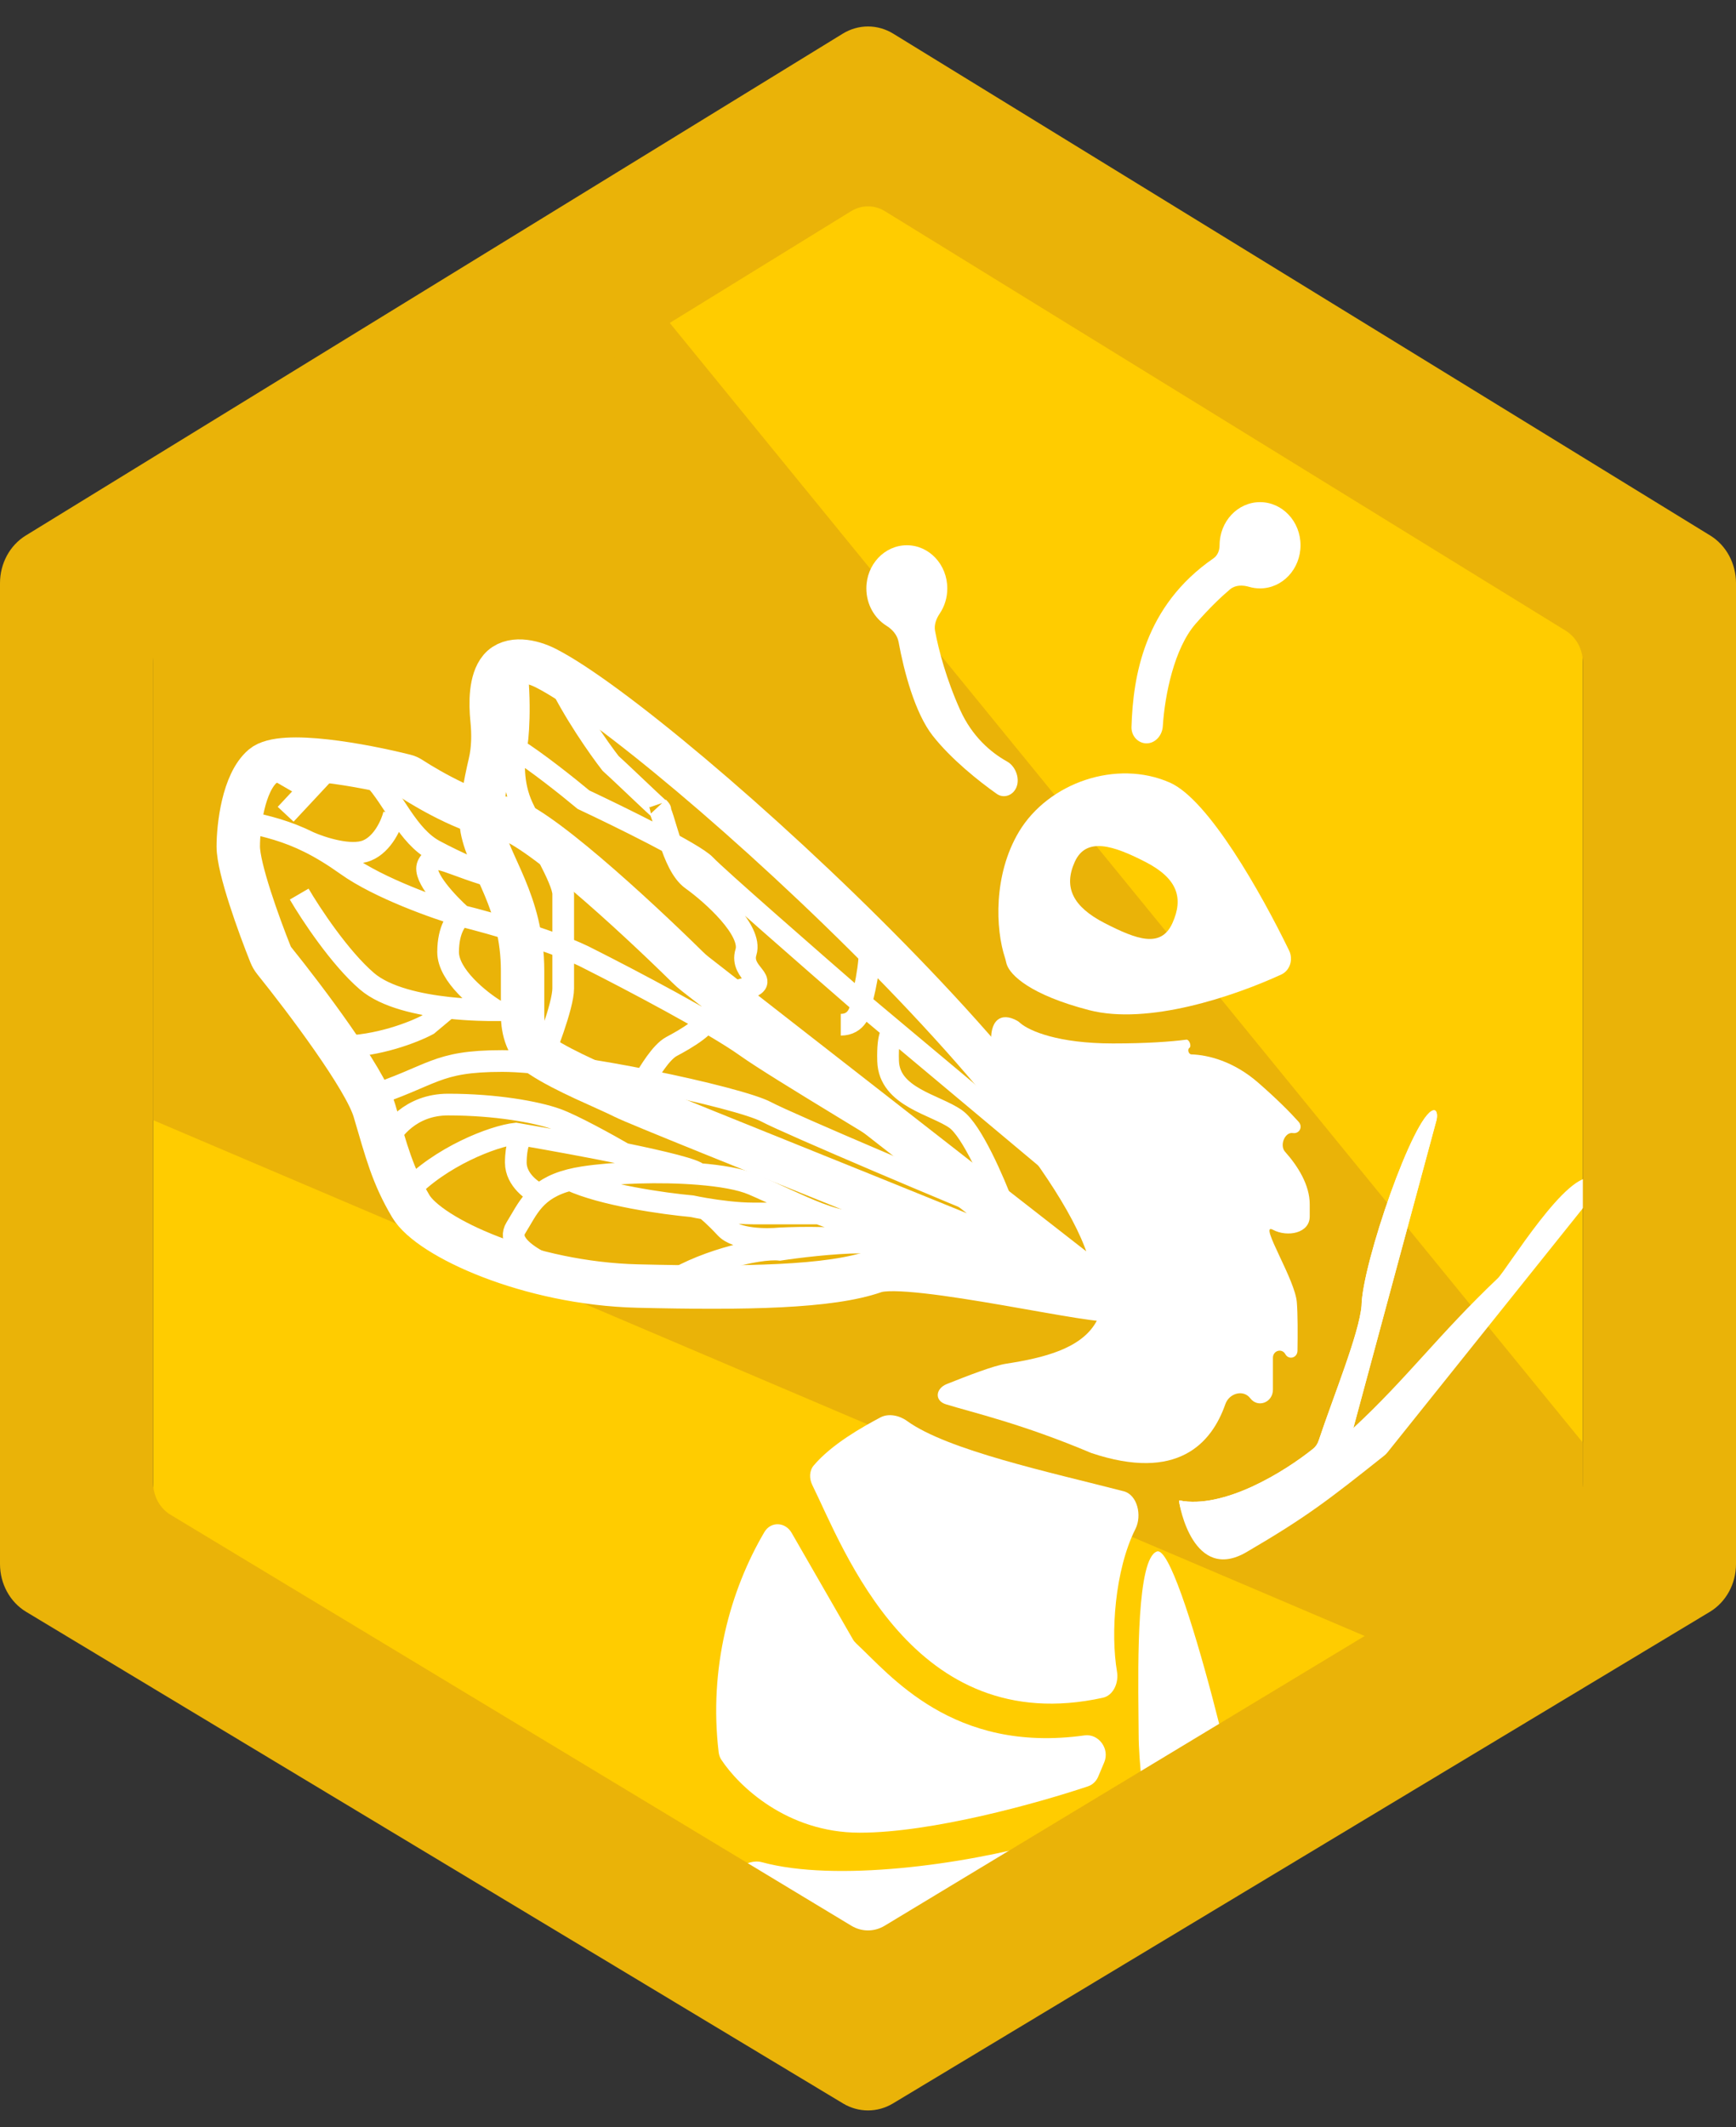 <svg width="40" height="49" viewBox="0 0 40 49" fill="none" xmlns="http://www.w3.org/2000/svg">
<rect x="0" y="0" width="40" height="49" fill="#333333" stroke="none"/>
<path d="M36.471 34.458V33.23V14.752C36.471 14.602 36.397 14.464 36.276 14.389L20.198 4.327C20.076 4.251 19.924 4.251 19.802 4.327L15.229 7.189L3.724 14.389C3.603 14.464 3.529 14.602 3.529 14.752V25.801V34.458C3.529 34.609 3.605 34.749 3.727 34.824L19.805 44.679C19.926 44.753 20.074 44.753 20.195 44.679L31.542 37.724L36.273 34.824C36.395 34.749 36.471 34.609 36.471 34.458Z" fill="#FFCC00"/>
<path fill-rule="evenodd" clip-rule="evenodd" d="M36.471 33.23L15.229 7.189L3.724 14.389C3.603 14.464 3.529 14.602 3.529 14.752V25.801L31.542 37.724L36.273 34.824C36.395 34.749 36.471 34.609 36.471 34.458V33.23Z" fill="#EAB308"/>
<path d="M29.033 13.553C29.548 13.553 29.966 13.108 29.966 12.559C29.966 12.011 29.548 11.566 29.033 11.566C28.518 11.566 28.101 12.011 28.101 12.559C28.101 12.678 28.055 12.795 27.962 12.859C26.365 13.96 26.107 15.572 26.071 16.745C26.065 16.953 26.224 17.122 26.418 17.122C26.619 17.122 26.779 16.942 26.793 16.727C26.838 16.006 27.058 14.928 27.55 14.367C27.883 13.986 28.151 13.736 28.341 13.575C28.465 13.471 28.634 13.473 28.785 13.518C28.864 13.541 28.947 13.553 29.033 13.553Z" fill="white"/>
<path d="M21.827 13.553C21.827 13.769 21.763 13.969 21.653 14.132C21.574 14.249 21.519 14.389 21.545 14.531C21.628 14.973 21.804 15.645 22.124 16.354C22.398 16.962 22.829 17.332 23.204 17.54C23.434 17.667 23.537 18.029 23.36 18.231C23.257 18.349 23.092 18.374 22.966 18.285C22.557 17.997 21.91 17.482 21.488 16.942C21.079 16.419 20.826 15.452 20.705 14.788C20.675 14.623 20.558 14.495 20.422 14.411C20.147 14.238 19.962 13.919 19.962 13.553C19.962 13.004 20.38 12.559 20.895 12.559C21.41 12.559 21.827 13.004 21.827 13.553Z" fill="white"/>
<path fill-rule="evenodd" clip-rule="evenodd" d="M23.48 19.155C22.884 20.148 22.938 21.402 23.156 22.06C23.173 22.111 23.181 22.166 23.198 22.217C23.281 22.461 23.733 22.912 25.091 23.266C26.451 23.62 28.428 22.949 29.522 22.447C29.722 22.355 29.803 22.102 29.703 21.894C29.062 20.575 27.848 18.419 26.956 18.026C25.727 17.484 24.159 18.026 23.48 19.155ZM25.454 21.263C26.19 21.64 26.75 21.847 27.014 21.263C27.278 20.678 27.126 20.23 26.39 19.852C25.655 19.475 25.028 19.268 24.764 19.852C24.5 20.437 24.719 20.885 25.454 21.263Z" fill="white"/>
<path d="M25.642 24.034C24.375 24.034 23.724 23.745 23.517 23.572C23.492 23.55 23.466 23.527 23.437 23.511C22.701 23.099 22.306 24.235 24.286 27.151C26.593 30.551 24.925 31.143 23.183 31.411C22.898 31.454 22.284 31.692 21.816 31.879C21.554 31.983 21.528 32.264 21.796 32.346C22.418 32.538 23.546 32.792 25.143 33.467C27.13 34.133 27.917 33.248 28.234 32.342C28.323 32.089 28.649 31.998 28.809 32.208C28.984 32.437 29.33 32.304 29.33 32.008V31.275C29.33 31.108 29.536 31.047 29.616 31.191C29.694 31.332 29.893 31.277 29.896 31.113C29.902 30.725 29.903 30.274 29.881 29.997C29.861 29.738 29.657 29.305 29.486 28.942C29.3 28.544 29.153 28.231 29.33 28.326C29.659 28.501 30.178 28.411 30.178 28.018V27.738C30.178 27.298 29.911 26.866 29.609 26.528C29.479 26.383 29.603 26.07 29.789 26.098C29.939 26.121 30.027 25.956 29.922 25.839C29.729 25.623 29.426 25.317 28.991 24.938C28.42 24.44 27.83 24.298 27.451 24.286C27.388 24.284 27.353 24.174 27.405 24.137C27.462 24.097 27.402 23.939 27.335 23.947C26.982 23.993 26.432 24.034 25.642 24.034Z" fill="white"/>
<path d="M28.694 42.737C28.855 42.547 27.187 35.563 26.66 35.735C26.196 35.886 26.22 38.266 26.232 39.502L26.232 39.502V39.503C26.234 39.672 26.236 39.819 26.236 39.936C26.236 40.586 26.361 41.591 26.486 42.418C26.543 42.794 27.014 42.896 27.26 42.622C27.329 42.545 27.398 42.476 27.465 42.421C27.633 42.281 27.941 42.449 28.21 42.597C28.429 42.716 28.622 42.822 28.694 42.737Z" fill="white"/>
<path d="M27.168 34.56C28.203 34.767 29.602 33.895 30.256 33.37C30.317 33.322 30.36 33.255 30.385 33.179C30.732 32.138 31.318 30.713 31.372 30.075C31.385 29.116 32.582 25.651 33.028 25.574C33.12 25.558 33.123 25.711 33.097 25.807L30.98 33.646C30.955 33.74 30.899 33.822 30.823 33.878C29.851 34.581 29.458 34.853 28.397 35.419C27.433 35.932 27.168 34.651 27.168 34.56Z" fill="white"/>
<path d="M27.168 34.56C28.203 34.767 29.602 33.895 30.256 33.37C30.317 33.322 30.36 33.255 30.385 33.179C30.732 32.138 31.318 30.713 31.372 30.075C31.385 29.116 32.582 25.651 33.028 25.574C33.12 25.558 33.123 25.711 33.097 25.807L30.98 33.646C30.955 33.74 30.899 33.822 30.823 33.878C29.851 34.581 29.458 34.853 28.397 35.419C27.433 35.932 27.168 34.651 27.168 34.56Z" fill="white"/>
<path d="M27.168 34.56C28.539 34.861 30.417 33.598 31.185 32.889C32.415 31.751 33.157 30.727 34.51 29.444C34.709 29.255 36.142 26.892 36.709 27.15C36.845 27.212 36.802 27.416 36.706 27.537L31.964 33.46C31.945 33.483 31.923 33.505 31.9 33.524C30.588 34.567 30.102 34.943 28.722 35.75C27.503 36.462 27.168 34.685 27.168 34.56Z" fill="white"/>
<path d="M23.997 44.775C23.921 45.008 23.674 45.116 23.45 45.062C21.874 44.683 19.914 46.198 18.947 47.194C18.849 47.295 18.709 47.344 18.592 47.273C17.856 46.83 17.187 44.998 16.828 43.53C16.735 43.152 17.203 42.797 17.556 42.893C19.248 43.354 22.182 42.953 24.087 42.419C24.403 42.331 24.698 42.659 24.588 42.99L23.997 44.775Z" fill="white"/>
<path d="M16.559 40.362C16.567 40.422 16.586 40.479 16.618 40.529C17.016 41.135 18.13 42.213 19.808 42.213C21.476 42.213 23.91 41.533 25.07 41.145C25.176 41.109 25.261 41.027 25.306 40.918L25.443 40.593C25.576 40.276 25.31 39.927 24.989 39.972C21.948 40.397 20.504 38.571 19.732 37.858C19.7 37.828 19.672 37.795 19.65 37.756L18.24 35.306C18.095 35.054 17.761 35.038 17.613 35.288C16.822 36.632 16.328 38.423 16.559 40.362Z" fill="white"/>
<path d="M20.286 32.648C20.474 32.548 20.726 32.603 20.9 32.73C21.831 33.405 24.206 33.913 25.892 34.349C26.208 34.431 26.317 34.908 26.163 35.215C25.685 36.164 25.588 37.628 25.737 38.501C25.782 38.761 25.653 39.052 25.411 39.105C21.029 40.065 19.44 35.668 18.716 34.204C18.644 34.058 18.645 33.878 18.749 33.755C19.165 33.263 19.866 32.872 20.286 32.648Z" fill="white"/>
<path fill-rule="evenodd" clip-rule="evenodd" d="M40 13.432V36.024C40 36.481 39.77 36.901 39.399 37.125L20.576 48.449C20.218 48.664 19.782 48.664 19.424 48.449L0.601 37.125C0.23 36.901 0 36.481 0 36.024V13.432C0 12.979 0.226 12.561 0.592 12.336L19.416 0.777C19.778 0.554 20.222 0.554 20.584 0.777L39.408 12.336C39.774 12.561 40 12.979 40 13.432ZM36.471 34.157V15.258C36.471 14.957 36.32 14.678 36.077 14.528L20.391 4.865C20.149 4.716 19.851 4.716 19.609 4.865L3.923 14.528C3.68 14.678 3.529 14.957 3.529 15.258V34.157C3.529 34.461 3.682 34.741 3.929 34.89L19.616 44.356C19.854 44.5 20.146 44.5 20.384 44.356L36.071 34.89C36.318 34.741 36.471 34.461 36.471 34.157Z" fill="#EAB308"/>
<path d="M25.611 29.91C26.608 27.049 15.334 16.786 12.576 15.389C12.243 15.22 11.762 15.123 11.521 15.409C11.299 15.674 11.298 16.187 11.337 16.575C11.371 16.911 11.367 17.253 11.29 17.581C11.178 18.058 11.042 18.753 11.105 19.089C11.261 19.925 12.041 20.761 12.041 22.361V23.366C12.041 23.74 12.15 24.112 12.461 24.319C13.031 24.698 13.958 25.061 14.381 25.275C14.945 25.561 25.083 29.553 25.611 29.91ZM25.611 29.91C22.104 27.176 16.774 23.021 16.017 22.432C15.955 22.383 15.899 22.334 15.843 22.278C14.647 21.1 12.251 18.887 11.59 18.84C10.942 18.795 9.941 18.235 9.465 17.926C9.424 17.899 9.382 17.88 9.337 17.869C8.384 17.63 6.495 17.274 6.054 17.647C5.603 18.029 5.49 19.039 5.49 19.497C5.49 20 5.964 21.309 6.232 21.978C6.254 22.034 6.284 22.085 6.32 22.13C7.032 23.014 8.408 24.839 8.628 25.583C8.91 26.538 9.041 27.067 9.465 27.783C9.888 28.499 12.189 29.562 14.693 29.622C17.196 29.682 19.129 29.646 20.151 29.288C20.97 29.001 25.611 30.122 25.611 29.91Z" stroke="white"/>
<path d="M5.646 18.922C6.163 19.033 6.612 19.144 7.128 19.401M10.637 21.095C10.065 20.928 8.734 20.46 7.986 19.925C7.67 19.7 7.39 19.531 7.128 19.401M10.637 21.095C11.313 21.263 12.852 21.697 13.601 22.099C14.485 22.544 16.439 23.57 17.188 24.105C17.937 24.64 20.827 26.334 22.023 27.114M10.637 21.095C10.325 20.817 9.733 20.193 9.857 19.925C10.013 19.591 10.325 19.925 11.573 20.259C11.157 20.148 10.512 19.858 10.013 19.591C9.389 19.256 9.078 18.42 8.61 17.919C8.61 17.785 8.506 17.64 8.454 17.584M10.637 21.095C10.533 21.151 10.325 21.396 10.325 21.931C10.325 22.466 11.053 23.046 11.417 23.269C11.28 23.269 10.841 23.269 10.325 23.212M7.674 17.584L7.128 18.17M6.582 18.755L7.128 18.17M7.128 18.17L6.114 17.584M7.128 19.401C7.414 19.527 8.079 19.743 8.454 19.591C8.828 19.439 9.026 18.97 9.078 18.755M6.894 20.594C7.154 21.04 7.83 22.065 8.454 22.6C8.89 22.975 9.669 23.139 10.325 23.212M12.821 15.578C13.195 16.381 13.809 17.25 14.069 17.584C14.38 17.863 15.472 18.922 15.16 18.587C15.316 18.755 15.472 19.925 15.94 20.259C16.408 20.594 17.344 21.43 17.188 21.931C17.032 22.433 17.812 22.6 17.188 22.767C16.564 22.934 16.423 22.934 16.408 23.269C16.393 23.603 15.784 23.938 15.472 24.105C15.223 24.238 14.952 24.708 14.848 24.876M11.417 16.916C11.496 16.944 11.76 17.169 11.885 17.247M19.84 23.102C18.748 22.154 16.502 20.193 16.252 19.925C16.003 19.657 14.277 18.811 13.445 18.42C13.075 18.112 12.356 17.54 11.885 17.247M19.84 23.102C19.944 22.767 20.12 21.864 19.995 21.597M19.84 23.102C19.84 23.269 19.746 23.603 19.372 23.603M19.84 23.102L20.644 23.776M24.831 27.281L20.644 23.776M8.454 25.275C10.013 24.773 10.013 24.439 11.573 24.439C13.133 24.439 17.032 25.275 17.656 25.61C18.155 25.877 22.127 27.56 23.115 27.95M13.445 29.455C12.821 29.288 11.573 28.786 11.885 28.285C12.165 27.835 12.319 27.386 13.133 27.177M15.316 29.622C16.065 29.087 17.448 28.73 17.968 28.786C18.332 28.73 19.216 28.619 19.84 28.619M19.84 28.619C20.463 28.619 22.335 28.619 22.803 28.619C22.127 28.619 19.902 28.117 19.528 28.117C19.357 28.117 19.125 28.051 18.861 27.95M19.84 28.619C19.465 28.485 18.436 28.501 17.968 28.525C17.656 28.556 16.97 28.552 16.72 28.285C16.471 28.017 16.304 27.878 16.252 27.842M13.133 27.177C13.227 27.153 13.331 27.132 13.445 27.114C14.138 27.008 15.208 26.969 16.096 27.041M13.133 27.177C13.881 27.528 15.316 27.727 15.94 27.783C16.016 27.799 16.124 27.82 16.252 27.842M18.861 27.95C18.399 27.774 17.84 27.494 17.344 27.281C17.059 27.159 16.608 27.082 16.096 27.041M18.861 27.95C18.563 27.95 17.843 27.95 17.344 27.95C16.99 27.95 16.563 27.894 16.252 27.842M9.389 27.449C10.138 26.646 11.365 26.167 11.885 26.111C11.935 26.12 11.987 26.128 12.041 26.138M16.096 27.041C16.032 26.942 15.28 26.76 14.38 26.575M12.442 27.511C12.286 27.455 11.885 27.181 11.885 26.78C11.885 26.379 11.989 26.185 12.041 26.138M12.041 26.138C12.692 26.25 13.593 26.414 14.38 26.575M8.922 26.278C9.026 26.055 9.452 25.442 10.325 25.442C11.417 25.442 12.353 25.61 12.821 25.777C13.195 25.91 14.017 26.365 14.38 26.575M11.885 15.244C12.01 16.18 11.937 17.081 11.885 17.247M11.885 17.247C11.833 17.471 11.791 18.052 12.041 18.587C12.353 19.256 12.977 20.259 12.977 20.594C12.977 20.928 12.977 22.266 12.977 22.767C12.977 23.169 12.546 24.271 12.442 24.494M7.83 24.105C8.703 24.105 9.545 23.77 9.857 23.603L10.325 23.212M23.115 27.783C22.907 27.226 22.398 26.044 22.023 25.777C21.555 25.442 20.488 25.275 20.463 24.439C20.444 23.77 20.576 23.718 20.644 23.776" stroke="white" stroke-width="0.5"/>
</svg>
